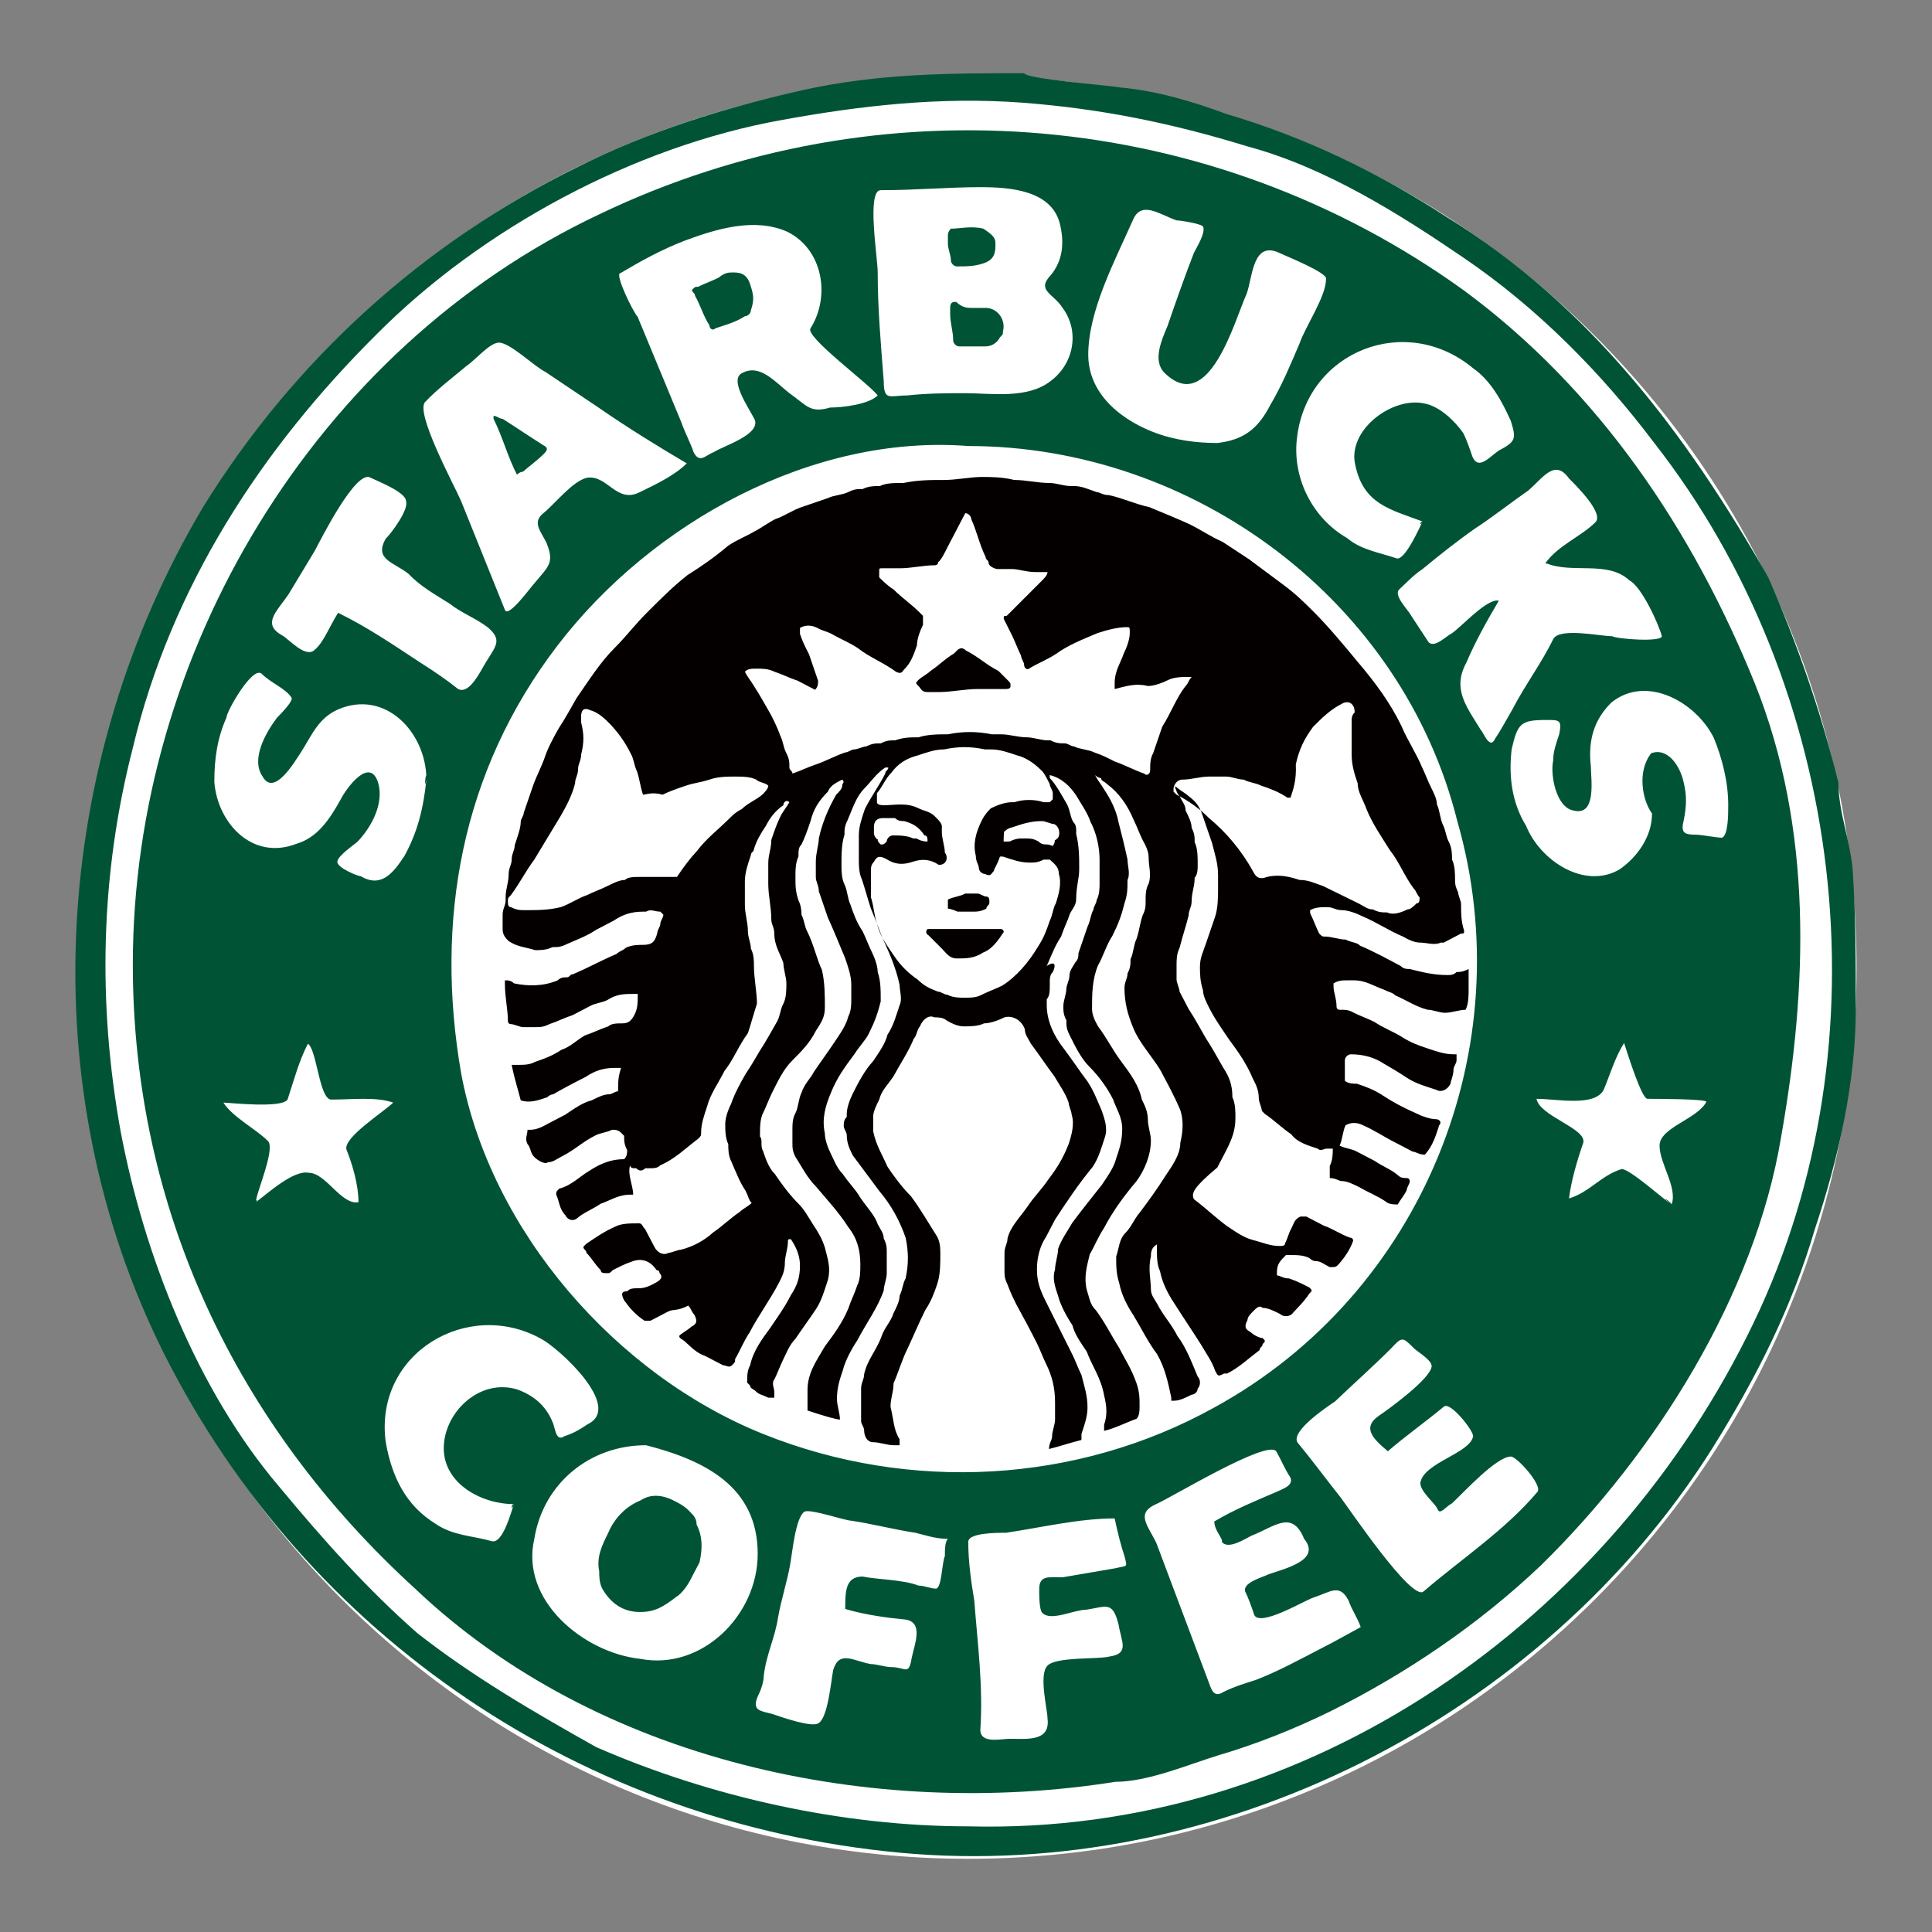 <?xml version="1.0" encoding="utf-8"?>
<!-- Svg Vector Icons : http://www.onlinewebfonts.com/icon -->
<!DOCTYPE svg PUBLIC "-//W3C//DTD SVG 1.1//EN" "http://www.w3.org/Graphics/SVG/1.1/DTD/svg11.dtd">
<svg version="1.1" xmlns="http://www.w3.org/2000/svg" xmlns:xlink="http://www.w3.org/1999/xlink" x="0px" y="0px" viewBox="0 0 256 256" enable-background="new 0 0 256 256" xml:space="preserve">
<rect x="0" y="0" width="256" height="256" fill="#808080" stroke="none"/>
<g> <path fill="#ffffff" d="M10.6,128.2c0,65.2,52.7,118.1,117.7,118.1c65,0,117.7-52.8,117.7-118.1c0,0,0,0,0,0 C246,63,193.3,10.1,128.3,10.1S10.6,63,10.6,128.2z"/> <path fill="#005435" d="M17.6,127.8c0-41.2,24.1-81.6,61.8-99.4c37.3-17.9,81.2-14,114.6,10.1c17.9,13.2,30.3,31.8,38.5,52 c7.8,19.4,7,40.4,3.5,60.2c-3.5,21-16.7,41.9-31.8,56.7c-8.2,7.8-17.9,14.4-28,19.4c-4.7,2.3-9.7,4.3-14.8,5.8 c-3.9,1.2-9.3,3.5-13.6,3.5c-32.2,5.1-68.7-2.7-92.8-25.6C31.2,188.8,17.6,160,17.6,127.8L17.6,127.8z M128.3,59.1 c-20.6-1.6-41.9,10.1-54.4,26.4c-12.8,16.7-16.3,36.5-12.8,56.7c3.9,21,20.6,40,40,47.8c19.4,7.8,41.6,6.6,59.8-3.5 c27.6-15.1,40.8-47.8,32.2-77.7C185.8,79.6,158.2,59.1,128.3,59.1C125.2,58.7,129.5,59.1,128.3,59.1z M127.9,52.1 c3.5,0,8.2,0.8,11.3-1.6c3.1-2.3,3.9-6.6,1.6-9.7c-1.2-1.9-3.5-2.3-1.6-4.3c1.6-1.9,1.9-4.3,1.2-7c-1.2-4.3-6.6-4.7-10.5-4.7 c-4.3,0-8.5,0.4-13.2,0.4c-1.9,0-0.4,8.9-0.4,10.9c0,4.7,0.4,9.3,0.8,14.4c0,2.7,0.8,1.9,3.1,1.9C122.9,52.1,125.6,52.1,127.9,52.1 z M116.3,52.4c-1.2-1.6-9.7-7.8-8.9-8.9c2.7-4.3,1.6-10.5-3.1-12.8c-4.3-1.9-9.3-0.4-13.6,1.2c-3.1,1.2-5.8,2.7-8.5,4.3 c-0.8,0,1.6,5,2.3,5.8l5.8,14c0.4,1.2,1.2,2.7,1.6,3.9c0.8,1.6,1.6,0.4,2.7,0c1.2-0.8,6.2-2.3,5.4-4.3c-0.8-1.6-3.5-5.4-1.6-6.2 c2.3-1.2,4.3,1.2,6.2,2.7c2.3,1.6,2.7,2.7,5.4,1.9C111.6,54,115.1,53.6,116.3,52.4C116.3,52.1,116.3,52.4,116.3,52.4z M91,61.4 c-3.9-2.3-7.8-4.7-11.7-7.4l-7-4.7c-1.6-0.8-4.7-3.9-6.2-3.9c-1.2,0-3.1,2.3-4.3,3.1c-1.9,1.6-3.9,3.1-5.4,4.7 c-1.6,1.2,3.9,11.3,4.7,13.2c1.9,4.7,3.9,9.7,5.8,14.4c0.4,1.2,3.5-3.1,3.9-3.5c1.9-2.3,2.7-2.7,1.6-5.4c-0.8-1.6-1.9-2.7-0.4-3.9 s3.9-4.3,5.8-4.7c2.7-0.4,3.9,3.5,7,1.9C87.1,64.1,89.5,62.9,91,61.4C91,61,91,61.4,91,61.4L91,61.4z M100.4,205.9 c0-8.9-7-12.4-14.8-14.4c-7.4,0-13.6,5-14.8,12.4c-1.9,8.2,6.6,15.1,14,15.9C93,221.4,100.4,214,100.4,205.9z M144.2,47 c0,5.4,4.7,8.9,9.3,10.5c2.3,0.8,5,1.2,7.8,1.2c3.5-0.4,5.4-1.9,7-5c1.6-2.7,2.7-5.4,3.9-8.2c0.8-2.3,3.5-6.2,3.5-8.5 c0.4-0.8-5.4-3.1-6.2-3.5c-3.5-1.6-3.5,3.1-4.3,5.4c-1.6,3.5-5,16.3-10.9,10.5c-1.6-1.6-0.4-4.3,0.4-6.2c1.2-3.5,2.3-6.6,3.5-9.7 c0.4-0.8,1.6-2.7,1.2-3.5c-0.4-0.4-3.1-0.8-3.5-0.8c-2.3-0.8-4.7-2.7-5.8,0C147.7,34.6,144.2,41.2,144.2,47L144.2,47z M204.8,74.6 c1.6-2.3,4.7-3.5,6.6-5.4c1.2-1.2-2.7-5-3.5-5.8c-1.9-2.7-3.5,0-5.4,1.6c-2.3,1.6-4.7,3.5-7,5c-2.3,1.6-4.7,3.5-7,5.4 c-1.2,0.8-1.9,1.6-3.1,2.7c-0.8,0.8,1.2,2.7,1.6,3.5l2.3,3.5c0.8,0.8,2.3-0.8,3.1-1.2c1.2-0.8,4.7-4.7,6.2-4.3 c-1.6,2.7-3.1,5.4-4.3,8.2c-1.9,3.5,0,5.8,1.9,8.9c0.4,0.4,1.2,2.7,1.9,1.2c0.8-1.2,1.6-2.7,2.3-3.9c1.6-3.1,3.9-6.2,5.4-9.3 c0.8-1.6,6.2-0.4,7.8-0.4c0.8,0.4,6.6,0.8,6.6,0c-0.4-1.6-2.7-6.6-4.3-7.4C213,74.2,208.3,76.1,204.8,74.6 C204.8,74.2,205.2,75,204.8,74.6z M56.5,103.3c0-6.2-5.4-12-11.7-9.3c-2.7,1.2-3.5,3.5-5,5.8c-0.8,1.2-3.5,5.8-5,3.1 c-1.6-2.3,0.4-5.8,1.9-7.8c0.4-0.4,2.3-2.3,1.9-2.7c-0.8-1.2-2.7-1.9-3.9-3.1c-1.2-1.2-4.7,5-4.7,5.8c-1.2,2.7-1.6,5.4-1.6,8.5 c0.4,5.4,5,10.5,10.9,8.2c2.7-0.8,4.3-3.1,5.8-5.8c0.8-1.6,3.9-5.8,5-2.3c0.8,2.7-0.8,5.8-2.7,7.8c-0.4,0.4-2.7,1.9-2.7,2.7 s2.7,1.9,3.1,1.9c2.7,1.6,4.3-0.4,5.8-2.7C55.3,110.3,56.1,107.2,56.5,103.3C56.5,101.4,56.1,105.3,56.5,103.3z M160.9,201.6 c2.7-1.6,5.4-2.7,8.2-3.9c0.8-0.4,2.3-0.8,1.9-1.9c-0.8-1.2-1.2-2.3-1.9-3.5c-1.2-1.6-14,6.2-15.9,7c-2.7,1.2-1.2,2.7,0,5.1 l3.5,9.3l3.5,9.3c0.4,1.2,0.8,1.9,1.9,1.2c1.6-0.8,3.1-1.2,4.3-1.6c3.1-1.2,5.8-2.7,8.9-4.3c1.6-0.8,3.5-1.9,5-2.7 c-0.4-1.2-1.2-2.3-1.6-3.5c-1.2-2.3-2.3-1.2-4.7-0.4c-1.2,0.4-7,3.9-7.8,2.3c-0.4-1.2-0.8-2.3-1.2-3.1c-0.4-1.2,2.3-1.9,3.1-2.3 c2.3-0.8,7-1.9,4.7-4.7c-1.6-3.9-3.9-1.6-7-0.4c-0.8,0.4-3.1,1.9-3.9,0.8C162.1,203.9,160.9,202.8,160.9,201.6 C162.5,200.8,160.9,202,160.9,201.6z M183.9,192.3c-1.9-1.6-3.5-3.1-1.2-4.7c1.2-0.8,7-5,7-6.6c0-0.8-1.9-1.9-2.3-2.3 c-1.6-1.6-1.6-1.6-3.1,0c-2.3,2.3-5,4.7-7.4,7c-1.2,0.8-5.8,3.9-5,5.4c1.9,2.3,3.9,5,5.8,7.4c1.2,1.6,9.3,13.6,10.9,12.4 c5-4.3,10.9-8.2,15.1-13.2c0.8-0.8-2.7-4.7-3.5-4.7c-1.9,0-6.2,4.7-7.8,6.2c-0.8,0.4-1.6,1.6-1.9,0.8s-2.3-2.3-2.3-3.5 c0.4-2.7,6.6-3.9,7-6.2c0-0.8-3.1-4.7-3.9-3.9C188.9,188.4,186.2,190.3,183.9,192.3C183.1,191.5,184.6,191.5,183.9,192.3z  M218.8,99.8c2.3-0.8,3.9,1.9,4.3,3.9c0.4,1.6,0.4,3.1,0,5c-0.4,1.6,0,1.9,1.6,1.9c0.8,0,2.7,0.4,3.5,0.4c0.8-0.4,0.8-3.1,0.8-4.3 c0-3.1-0.8-6.2-1.9-8.9c-2.3-4.7-8.9-8.5-13.6-4.7c-2.3,2.3-3.1,5-2.7,8.5c0,1.6,0.8,6.6-2.3,5.8c-2.3-0.4-3.1-4.7-2.7-6.6 c0-1.2,0.4-2.3,0.8-3.5c0.4-1.9,0-1.9-1.6-1.9c-3.5,0-3.9,0.4-4.7,3.9c-0.4,3.5,0,7,1.9,10.1c1.9,4.7,7.8,8.5,12.4,5.8 c2.3-1.6,4.3-4.3,4.3-7.4C217.6,106,216.9,102.2,218.8,99.8C220.4,99.4,217.6,101.4,218.8,99.8z M112,213.2c0-2.3,0-4.3,2.3-4.3 c1.9,0.4,5.4,0.4,7.4,1.2c0.8,0,1.6,0.4,2.3,0.4c0.8,0,0.8-3.5,1.2-4.3c0-0.8,0-1.9,0.4-2.3c-1.6,0-2.7-0.4-4.3-0.8 c-2.7-0.4-5.8-1.2-8.5-1.6c-0.8,0-5.4-1.6-6.2-1.2c-1.2,0.8-1.6,5.4-1.9,7c-0.4,2.3-1.2,4.7-1.6,7c-0.4,2.7-1.6,5-1.9,7.8 c0,0.8-0.4,1.9-0.8,2.7c-0.8,1.9,0.4,1.9,1.9,2.3c1.2,0.4,5.4,1.9,6.2,1.2c1.2-0.8,1.6-5.4,1.9-7c0.8-2.7,2.7-1.2,5-0.8 c0.8,0,1.9,0.4,2.7,0.4c1.9,0,2.3,1.2,2.7-1.2c0.4-1.9,1.6-4.7-0.8-5.1C117.8,214.4,114.7,214,112,213.2 C112,212.9,113.6,213.6,112,213.2L112,213.2z M147.7,201.2c-4.7,0-9.7,1.2-14.4,1.9c-1.2,0-5,0-5,1.2c0,2.7,0.4,5.4,0.8,7.8 c0.4,5.4,1.2,11.3,0.8,17.1c0,1.9,2.7,1.2,3.9,1.2c2.3,0,5.4,0.4,5-2.7c0-1.2-1.2-5.8,0-7c1.2-1.2,6.6-0.8,8.2-1.2 c2.7-0.4,1.6-1.9,1.2-4.3c-0.8-3.1-1.6-2.3-4.3-1.9c-1.6,0-4.7,1.6-5.8,0.4c-0.4-0.4-0.4-2.3-0.4-3.1c0-1.9,1.2-1.6,3.1-1.6l7-1.2 c1.6-0.4,1.6,0,1.2-1.6C148.5,204.7,148.1,203.1,147.7,201.2C147.7,201.2,148.1,203.5,147.7,201.2z M188.5,69.1 c-4.3-1.6-7.8-2.3-8.9-7.4c-1.2-4.7,5-9.3,9.3-8.2c1.9,0.4,3.9,2.3,5,3.9c0.4,0.8,0.8,1.9,1.2,3.1c0.8,1.9,2.3,0,3.5-0.8 c2.3-1.2,2.3-1.6,1.6-3.9c-1.2-2.7-2.7-5.4-5-7c-8.9-7.4-21.8-2.3-23.3,8.9c-0.8,5.4,1.9,10.9,6.6,13.6c1.9,1.6,4.3,1.9,6.6,2.7 C186.2,74.2,188.1,69.9,188.5,69.1C188.1,69.1,188.1,69.9,188.5,69.1L188.5,69.1z M68.1,199.3c-4.3,0-9.3-2.7-9.3-7.4 s4.7-9.3,9.7-7.8c2.3,0.8,3.9,2.3,4.7,4.3c0.4,0.8,0.4,2.7,1.6,1.9c1.2-0.4,1.9-0.8,3.1-1.6c4.7-2.3-3.9-10.1-6.2-11.3 c-9.7-5.4-22.1,1.9-20.6,13.6c0.8,4.7,2.7,8.5,6.6,10.9c2.3,1.6,5,1.6,7.4,2.3C66.6,204.7,67.7,200.4,68.1,199.3 C67.7,199.3,67.7,200.4,68.1,199.3z M44.8,81.2c3.9,1.9,7.4,4.3,10.9,6.6c1.9,1.2,3.5,2.3,5,3.5c1.6,0.8,3.1-2.7,3.9-3.9 c1.2-1.9,1.9-2.7,0-4.3c-1.6-1.2-3.5-1.9-5-3.1c-1.9-1.2-3.9-2.3-5.4-3.9c-1.9-1.6-4.7-1.9-3.1-4.7c0.8-0.8,3.1-3.9,2.7-5 c0-1.2-3.9-2.7-4.7-3.1c-1.9-1.2-6.6,8.2-7.4,9.7l-3.5,5.8c-1.6,2.3-3.5,3.9-0.8,5.4c0.8,0.4,3.1,3.1,4.3,1.9 C42.9,85.1,43.6,83.1,44.8,81.2C45.2,81.2,44.4,82,44.8,81.2z M221.5,159.6c0.8-2.3-1.6-5.4-1.6-7.8s5-3.5,6.2-5.8 c0-0.4-7-0.4-7.8-0.4c-0.8,0-2.7-6.2-3.1-7.4c-1.2,1.9-1.9,4.3-2.7,6.2c-1.2,2.3-6.2,1.2-8.9,1.2c0.4,2.3,6.6,3.9,6.2,5.8 c-0.8,2.3-1.6,5-1.9,7.4c2.7-0.8,4.3-3.1,7-3.9C216.1,155,220.4,158.9,221.5,159.6C221.5,159.3,219.6,158.1,221.5,159.6 L221.5,159.6z M33.9,159.3c1.6-1.2,5-4.3,7-3.9c2.3,0,4.3,4.3,6.6,3.9c0-2.3-0.8-5-1.6-7c-0.4-1.6,5-5,6.2-6.2 c-2.3-0.8-5.4-0.4-8.2-0.4c-1.6,0-1.9-6.6-3.1-7.4c-1.2,2.3-1.9,5-2.7,7.4c-0.8,1.2-7.8,0.4-8.5,0.4c1.2,1.9,4.3,3.5,5.8,5 C36.7,151.9,33.9,158.1,33.9,159.3C34.3,158.9,33.9,158.9,33.9,159.3z"/> <path fill="#040000" d="M158.2,158.9c1.6,1.2,2.7,2.3,4.3,3.5c1.2,0.8,2.3,1.6,3.5,1.9s2.3,0.8,3.5,0.8c0.4,0,0.8,0,0.8-0.4 c0.4-0.8,0.4-1.2,0.8-1.9c0.4-0.8,0.4-1.2,1.2-1.6h0.8l2.3,1.2c1.2,0.4,2.3,1.2,3.5,1.6c0.4,0,0.4,0.4,0.4,0.4 c-0.4,1.2-1.2,2.3-1.9,3.1c-0.4,0.4-0.4,0.4-1.2,0.4c-0.8-0.4-1.2-0.8-1.9-0.8c-0.4,0-0.8-0.4-0.8-0.4c-0.8-0.4-1.6-0.4-2.7-0.4 h-0.4c-0.8,0.8-1.2,1.2-1.2,2.3v0.4c0.4,0,0.8,0.4,1.6,0.4c1.2,0.4,1.9,0.8,2.7,1.2c0.4,0.4,0.4,0.4,0,0.8 c-0.8,1.2-1.6,1.9-2.3,2.7c-0.4,0.4-1.2,0.4-1.6,0c-0.8-0.4-1.6-0.8-2.3-0.8c-0.4-0.4-0.8,0-1.2,0.4c-0.4,0.4-0.8,0.8-0.8,1.2 c-0.4,0.8-0.4,1.2,0.4,1.6c0.4,0.4,1.2,0.8,1.6,0.8c0.4,0.4,0.4,0.4,0,0.8c0,0.4-0.4,0.4-0.4,0.8c-1.6,1.2-2.7,2.3-4.3,3.1h-0.4 c-0.8,0.4-0.8,0.4-1.2-0.4c-0.4-1.2-1.2-2.3-1.9-3.5c-1.2-1.9-2.3-3.5-3.5-5.4c-0.8-1.2-1.6-2.7-1.9-4.3c-0.4-0.8-0.4-1.9-0.4-2.7 v-0.8c-0.8,0.4-0.8,1.2-0.8,1.6c-0.4,1.6,0,3.1,0,4.3c0,0.8,0.4,1.2,0.8,1.9c0.8,1.6,1.9,2.7,2.7,4.3c1.2,1.6,1.9,3.5,2.7,5.4 c0.4,0.4,0.4,1.2,0,1.6c0,0.4-0.4,0.8-0.8,0.8c-0.8,0.4-1.6,0.8-2.3,0.8h-0.4v-0.4c-0.4-1.9-0.8-3.9-1.9-5.8 c-1.2-1.6-1.9-3.1-3.1-5.1c-0.8-1.2-1.6-2.7-1.9-4.3c-0.4-1.2-0.4-2.3-0.4-3.5c0.4-1.2,0.4-2.3,1.2-3.1c0.8-0.8,1.2-1.9,1.9-2.7 c1.2-1.6,2.3-3.1,3.5-5c0.8-1.2,1.9-2.7,1.9-4.3c0.4-1.6,0.4-3.1,0-4.3c-0.8-1.9-1.9-3.9-2.7-5.4c-1.2-1.9-2.7-3.5-3.5-5.4 c-0.8-1.9-1.2-3.5-1.2-5.4c0-0.8,0.4-1.2,0.4-1.9c0.4-0.8,0.4-1.2,0.4-1.9c0.4-0.8,0.4-1.9,0.8-2.7c0.4-1.2,0.4-1.9,0.8-3.1 c0.4-0.8,0.4-1.2,0.4-1.9c0-0.8,0-1.6,0.4-2.3c0.4-1.2,0-2.3,0-3.5c0-0.8-0.4-1.6-0.8-2.3c-0.4-0.8-0.8-1.9-1.2-2.7 c-0.8-1.9-1.9-3.5-3.5-4.7c-0.4-0.4-0.8-0.4-0.8-0.8c0,0-0.4,0-0.8-0.4c0.4,0.8,0.8,1.2,1.2,1.9c0.8,1.2,1.6,2.7,1.9,4.3 c0.4,1.6,0.8,3.1,1.2,5c0,0.8,0.4,1.9,0,2.7c0,1.2,0,1.9-0.4,3.1c-0.4,1.6-0.8,2.7-1.6,4.3c-0.8,1.2-1.2,2.7-1.9,3.9 c-0.8,1.9-0.8,3.9-0.8,5.8c0,0.8,0.4,1.6,0.8,2.3c1.2,1.6,1.9,3.1,3.1,4.7c1.2,1.6,2.3,3.1,2.7,5c0.4,0.8,0.8,1.6,0.8,2.7 c0,0.8,0.4,1.9,0.4,2.7c0,1.9-0.8,3.9-1.9,5.4c-1.6,1.9-3.1,3.9-4.3,6.2c-0.8,1.2-1.2,2.3-1.9,3.5c-0.4,1.6-0.8,3.1-0.4,4.7 c0.4,1.2,0.4,1.9,1.2,2.7c1.2,1.6,1.9,3.1,3.1,5c0.8,1.6,1.6,2.7,2.3,4.7c0.4,1.2,0.4,1.9,0.4,3.1c0,0.4,0,1.2-0.4,1.6 c-1.2,0.4-2.7,1.2-4.3,1.6v-0.8c0.4-1.2,0.4-2.3,0-3.9c-0.4-2.3-1.6-3.9-2.3-5.8c-0.8-1.2-1.6-2.3-1.9-3.5 c-0.8-1.2-1.6-2.7-1.9-3.9c-0.4-1.2-0.8-2.3-0.4-3.5c0-0.8,0.4-1.9,0.4-2.7c0.4-1.2,1.2-2.3,1.9-3.5c1.2-1.6,2.7-3.5,3.9-5 c0.8-1.2,1.6-2.3,1.9-3.5c0.4-1.2,0.8-2.3,0.8-3.9c0-1.6-0.8-2.7-1.2-3.9c-0.8-1.6-1.9-3.1-3.1-4.3c-1.2-1.2-1.9-2.7-2.7-4.3 c-0.4-0.8-0.4-1.2-0.4-1.9c-0.4-0.8-0.4-1.2-0.4-1.9s0.4-1.6,0.4-2.3c0-0.4,0.4-1.2,0.4-1.6c0-0.8,0.4-1.2,0.8-1.9 c0.4-0.4,0.4-0.8,0.4-1.2l1.2-3.5c0.4-0.8,0.4-1.6,0.8-2.3c0-0.4,0.4-0.8,0.4-1.2c0.4-0.8,0.4-1.6,0.4-2.3v-0.8v-2.3 c0-1.6-0.4-3.5-1.2-5c-0.4-1.2-1.2-2.3-1.9-3.5c-0.8-1.2-1.9-2.3-3.5-2.7v0.4c0.8,0.8,1.6,2.3,2.3,3.5c0.4,0.8,0.4,1.6,0.8,2.3 c0.4,0.4,0.4,0.8,0.4,1.2v0.4c0.4,1.6,0.4,3.1,0.4,4.7c0,1.2-0.4,2.3-0.4,3.9c0,0.8-0.4,1.2-0.8,1.9c-0.4,1.2-0.8,1.9-1.2,3.1 c-0.8,1.2-1.2,2.3-1.9,3.9c1.2-0.8,1.2,0,0.8,0.8c-0.4,0.4-0.4,0.8-0.4,1.6v0.4c0,0.4,0,1.2-0.4,1.6v0.8c0,1.9,0.8,3.9,2.3,5.8 c1.2,1.6,1.9,2.7,3.1,4.3c0.8,1.2,1.2,2.3,1.9,3.9c0.4,1.2,0.8,2.3,0.4,3.5c-0.4,1.2-0.8,2.7-1.6,3.9c-1.9,2.3-3.5,4.7-5,7 l-1.2,2.3c-0.8,1.2-1.2,2.7-1.2,4.3c0,1.6,0.4,2.7,1.2,4.3l3.5,7c0.4,0.8,0.8,1.9,1.2,2.7c0.4,1.6,0.8,2.7,0.8,4.3 c0,1.2-0.4,2.3-0.8,3.5v0.8c-1.6,0.4-2.7,0.8-4.3,1.2c0-0.8,0.4-1.2,0.4-1.6c0-0.8,0.4-1.6,0.4-2.3v-2.3c0-1.9-0.4-3.5-1.2-5.1 c-0.4-0.8-0.8-1.9-1.2-2.7c-0.8-1.6-1.6-3.1-2.7-5.1c-0.4-0.8-0.8-1.6-1.2-2.7c-0.4-0.8-0.4-1.2-0.4-1.9v-2.3 c0-0.8,0.4-1.2,0.4-1.9c0.4-1.6,1.6-2.7,2.7-4.3c0.8-1.2,1.9-2.3,2.7-3.5c1.2-1.6,1.9-2.7,2.7-4.7c0.4-1.2,0.8-2.7,0.4-3.9 c0-0.4-0.4-1.2-0.4-1.6c-0.4-1.2-1.2-2.3-1.9-3.5c-1.2-1.6-1.9-2.7-3.1-4.3c-0.4-0.8-0.8-1.2-0.8-1.9c-0.4-1.2-1.6-1.9-2.7-1.6 c-0.8,0.4-1.9,0.8-2.7,0.8c-0.8,0.4-1.9,0.4-2.7,0.4s-1.6-0.4-2.3-0.8c-0.4-0.4-1.2-0.4-1.6-0.4c-0.8-0.4-1.6,0.4-1.9,1.2 c-0.4,0.4-0.4,1.2-0.8,1.6c-0.8,1.9-1.9,3.5-2.7,5c-0.8,1.2-1.6,1.9-1.9,3.1c-0.4,0.8-0.8,1.6-0.8,2.3v1.9c0.4,1.9,1.2,3.1,1.9,4.7 c0.8,1.2,1.9,2.7,3.1,3.9c1.2,1.6,2.3,3.5,3.5,5.4c0.4,0.8,0.4,1.6,0.4,2.3c0,1.2,0,2.7-0.4,3.9s-0.8,2.3-1.6,3.5 c-0.8,1.6-1.6,3.5-2.3,5c-0.8,1.6-1.2,3.1-1.9,4.7c0,1.2-0.4,1.9-0.4,3.1c0.4,1.6,0.4,3.1,1.2,4.3v0.8h-0.8c-0.8,0-1.9-0.4-2.7-0.4 c-0.8,0-1.2-0.8-1.2-1.6c0-0.4-0.4-0.8-0.4-1.2v-0.8v-3.5c0-0.8,0.4-1.2,0.4-1.9c0.4-1.9,1.6-3.1,2.3-5c0.4-1.2,1.2-1.9,1.6-3.1 c0.4-0.8,0.8-1.6,0.8-2.3c0.4-0.8,0.4-1.6,0.8-2.3c0.4-1.9,0.4-3.5,0-5.4c-0.8-2.3-1.9-4.3-3.5-6.2l-3.5-4.7 c-0.4-0.8-0.8-1.6-0.8-2.7c0-0.4-0.4-0.8-0.4-1.2c0-0.4,0-0.8,0.4-1.2v-0.4c0-0.8,0.4-1.9,0.8-2.7c0.8-1.6,1.6-3.1,2.7-4.3 c0.8-1.2,1.6-2.3,1.9-3.5c0.8-1.2,1.2-2.7,1.6-3.9c0.4-0.8,0-1.9,0-2.7c-0.4-1.9-1.2-3.9-1.9-5.4s-1.2-3.1-1.9-4.7 c-0.4-1.2-0.8-2.7-1.2-3.9c-0.4-0.8-0.4-1.9-0.4-2.7v-2.3v-0.8c0-1.2,0.4-2.3,0.8-3.5c0.8-1.6,1.9-3.1,2.7-4.7 c0-0.4,0.4-0.4,0.4-0.8h-0.4c-1.2,0.8-1.9,1.9-2.7,2.7c-1.2,1.2-1.6,2.7-2.3,4.3c-0.4,0.8-0.4,1.2-0.4,1.9 c-0.4,1.2-0.4,2.7-0.4,3.9c0,0.8,0,1.9,0.4,2.7c0.4,0.8,0.4,1.9,0.8,2.7c0.4,1.2,0.8,2.3,1.6,3.5c0.4,0.8,0.8,1.9,1.2,2.7 c0.4,0.8,0.8,1.9,0.8,2.7c0.4,1.2,0.4,2.3,0.4,3.9c-0.4,1.6-0.8,2.7-1.6,4.3c-0.4,0.8-1.2,1.6-1.9,2.7c-1.2,1.6-2.3,3.1-3.1,5.1 c-0.8,1.9-1.2,3.5-0.8,5.4c0,0.8,0.4,1.9,0.8,2.7c0.4,0.8,0.8,1.9,1.6,2.7c0.8,1.2,1.6,1.9,2.3,3.1c0.8,1.2,1.9,2.3,2.3,3.5 c0.4,0.8,0.8,1.2,0.8,1.9c0.4,0.8,0.4,1.2,0.4,1.9v2.7c0,0.8-0.4,1.6-0.4,2.3c-0.8,2.3-2.3,4.3-3.5,6.6c-0.8,1.2-1.6,2.7-1.9,3.9 c-0.4,1.2-0.8,2.3-0.8,3.9c0,0.8,0.4,1.9,0.4,2.7c-0.4,0-1.9-0.4-4.3-1.2v-2.7c0-2.3,1.2-3.9,2.3-5.8c1.2-1.6,2.3-3.1,3.1-5 c0.4-1.2,0.8-1.9,1.2-3.1c0.4-0.8,0.4-1.9,0.4-2.7c0-1.9-0.4-3.5-1.6-5c-1.2-1.9-2.7-3.5-4.3-5.4c-1.2-1.2-1.9-2.7-2.7-3.9 c-0.4-0.8-0.4-1.2-0.4-1.9v-1.2v-0.4c0-0.8,0-1.6,0.4-2.3c0.4-0.8,0.4-1.9,0.8-2.7c0.4-1.2,1.2-1.9,1.6-2.7 c0.8-1.2,1.9-2.7,2.7-3.9c0.8-1.2,1.6-2.3,1.9-3.5c0.4-0.8,0.4-1.6,0.4-2.3v-1.9c0-1.2-0.4-2.3-0.8-3.5c-0.8-1.9-1.6-3.9-2.3-5.4 l-1.2-3.5c0-0.8-0.4-1.2-0.4-1.9v-1.2v-0.8c0-1.2,0.4-2.3,0.4-3.1c0.4-1.9,1.2-3.9,2.3-5.8c0.4-0.4,0.8-0.8,0.8-1.2s0.4-0.4,0-0.8 c-0.8,0.4-1.6,0.8-1.9,1.6c-1.2,1.2-1.9,2.3-2.3,3.9c-0.4,1.2-0.8,2.3-1.2,3.1c-0.4,0.4-0.4,0.8-0.4,1.6c-0.4,0.8-0.4,1.9-0.4,2.7 c0,1.2,0,1.9,0.4,3.1c0.4,0.8,0.4,1.6,0.4,1.9c0.4,0.8,0.4,1.6,0.8,2.3c0.8,1.6,1.2,3.5,1.9,5c0.4,1.6,0.4,3.5,0.4,5 c0,1.2-0.4,1.9-1.2,3.1c-0.8,1.6-1.9,2.7-3.1,3.9c-1.2,1.2-1.9,2.7-2.7,4.3c-0.4,0.8-0.8,1.9-1.2,2.7c-0.4,0.8-0.4,1.9-0.4,3.1 c0.4,0.4,0,1.2,0.4,1.9c0.4,1.2,0.8,2.3,1.6,3.1c0.8,1.2,1.9,2.7,3.1,3.9c0.8,0.8,1.2,1.6,1.9,2.7c0.8,1.2,1.2,1.9,1.6,3.1 c0.4,1.6,0.8,2.7,0.4,4.3c-0.4,1.2-0.8,2.7-1.6,3.9c-0.8,1.2-1.9,2.7-2.7,3.9c-0.8,0.8-1.2,1.9-1.6,2.7c-0.4,0.8-0.8,1.9-1.2,2.7 c-0.4,0.4,0,1.2,0,1.6v0.8h-0.8c-0.8-0.4-1.2-0.4-1.6-0.8c-0.4-0.4-0.8-0.4-0.8-0.8l-0.4-0.4c0-0.8,0-1.6,0.4-2.3 c0.4-1.9,1.6-3.5,2.7-5c0.8-1.2,1.9-2.7,2.7-4.3c0.8-1.2,1.2-2.3,1.2-3.9c0-1.2-0.4-2.3-1.2-3.5c-0.4,0-0.4,0-0.4,0.4 c0,0.8-0.4,1.9-0.4,2.7c0,1.2-0.4,1.9-0.8,2.7c-1.2,2.3-2.7,4.3-3.9,6.6c-0.8,1.2-1.2,2.3-1.9,3.5c0,0.4,0,0.4-0.4,0.8 s-0.8,0-1.2,0l-2.3-1.2c-1.2-0.4-1.9-1.2-2.7-1.9c-0.4-0.4-0.8-0.4-0.8-0.8c0.4-0.4,1.2-0.8,1.6-1.2c0.8-0.4,0.8-0.8,0.4-1.6 c-0.4-0.4-0.4-0.8-0.8-1.2c-1.6,0.8-1.9,0.4-2.7,0.8l-2.3,1.2h-0.8c-1.2-0.8-1.9-1.6-2.7-2.7c-0.4-0.8-0.4-1.2,0.4-1.2 c0.4-0.4,0.8-0.4,1.6-0.4c0.8,0,1.6-0.4,2.3-0.8s0.8-0.8,0.4-1.2c0,0,0-0.4-0.4-0.4c-0.8-1.2-1.9-1.6-3.1-1.2 c-1.2,0.4-1.9,0.8-2.7,1.2c-0.4,0.4-0.4,0.4-0.8,0.4c-0.4,0-0.8,0-0.8-0.4c-0.8-0.8-1.2-1.6-1.9-2.3c0-0.4-0.4-0.4-0.4-0.8l0.4-0.4 c1.2-0.8,2.3-1.6,3.9-2.3c0.8-0.4,1.9-0.4,3.1-0.4c0.4,0,0.4,0.4,0.8,0.8l1.2,2.3c0.4,0.8,1.2,1.2,1.9,0.8c0.4,0,1.2-0.4,1.6-0.4 c1.6-0.4,3.1-1.2,4.3-2.3c1.2-0.8,2.3-1.9,3.5-2.7c0.4-0.4,1.2-0.8,1.6-1.2c-0.4-0.4-0.4-0.8-0.8-1.6c-0.8-1.2-1.2-2.3-1.9-3.9 c-0.4-0.8-0.4-1.6-0.4-2.3c-0.4-0.8-0.4-1.9-0.4-2.7s0.4-1.9,0.8-2.7c0.4-1.2,1.2-2.7,1.9-3.9c0.8-1.2,1.2-1.9,1.9-3.1 c0.8-1.2,1.6-2.7,2.3-3.9c0.4-0.8,0.4-1.6,0.8-2.3c0.4-0.8,0.4-1.9,0.4-2.7s-0.4-1.9-0.4-2.7c-0.4-1.2-1.2-2.3-1.2-3.9 c0-0.8-0.4-1.2-0.4-1.9c0-1.6-0.4-3.1-0.4-4.7v-2.7c0-1.2,0.4-1.9,0.4-3.1c0.4-1.2,0.8-2.3,1.2-3.1c0.4-0.8,0.8-1.2,1.2-1.9 c-0.4-0.4-0.8,0-0.8,0.4c-1.2,0.8-1.9,1.9-2.3,2.7c-0.8,1.2-1.2,1.9-1.6,3.1c0,0.4-0.4,0.4-0.4,0.8c-0.4,1.2-0.8,2.3-0.8,3.5v3.1 c0,1.2,0.4,2.3,0.4,3.5c0,0.8,0.4,1.6,0.4,2.3c0.4,0.8,0.4,1.6,0.4,2.3c0,1.6,0.4,3.5,0.4,5c-0.4,1.2-0.8,2.7-1.2,3.9 c-1.2,1.6-1.9,3.5-3.1,5c-0.8,1.6-1.9,3.1-2.3,4.7c-0.4,1.2-0.8,2.3-0.8,3.5c0,0.4,0,0.4-0.4,0.8c-1.6,1.2-3.1,2.7-5,3.5 c-0.4,0.4-0.8,0.4-1.6,0.4h-0.4c-0.4,0.4-0.8,0.4-1.2,0c-0.4,0-0.8,0-0.8-0.4c-0.4,1.2,0.4,2.7,0.4,3.9h-0.4 c-1.6,0-2.7,0.8-3.9,1.2c-1.2,0.8-2.3,1.2-3.1,1.9c-0.4,0.4-1.2,0.4-1.6-0.4c-0.8-0.8-0.8-1.9-1.2-2.7c0-0.4,0-0.4,0.4-0.8 c1.6-0.4,2.7-1.6,3.9-2.3c1.2-0.8,2.7-1.6,4.7-1.6c0.4-0.4,0.4-0.8,0.4-1.2c-0.4-0.8-0.4-1.2-0.4-1.9l-0.4-0.4 c-0.4-0.4-0.8-0.4-1.2-0.4c-0.8,0.4-1.6,0.4-2.3,0.8c-1.6,0.8-2.7,1.9-4.3,2.7c-0.8,0.4-1.2,0.8-1.9,0.8c-0.4,0.4-1.6-0.4-1.9-0.8 c-0.4-0.4-0.4-1.2-0.8-1.6c-0.4-0.8,0-1.2,0-1.9h0.4c0.8,0,1.6-0.4,2.3-0.8l2.3-1.2c1.2-0.8,2.3-1.6,3.5-1.9 c0.8-0.4,1.6-0.8,2.3-0.8c0.4,0,0.8-0.4,1.2-0.4c0-1.2,0-1.9,0.4-3.1h-0.8c-1.6,0-2.7,0.4-3.9,1.2c-1.6,0.8-3.1,1.6-4.3,2.3 c-0.4,0-0.8,0.4-0.8,0.4c-1.2,0.4-2.3,0.8-3.5,0.4c-0.4-1.6-0.8-2.7-1.2-4.7h0.8c0.8,0,1.6,0,2.3-0.4c1.2-0.4,2.3-0.8,3.5-1.6 c1.2-0.4,1.9-1.2,3.1-1.9c1.2-0.4,1.9-0.8,3.1-1.2c0.4-0.4,1.2-0.4,1.9-0.4c0.8,0,1.2-0.4,1.6-1.2c0.4-0.8,0.4-1.6,0.4-2.3v-0.4H84 c-1.2,0-2.3,0-3.5,0.8c-0.8,0.4-1.6,0.4-2.3,0.8l-2.3,1.2c-1.2,0.4-1.9,0.8-3.1,1.2c-0.8,0.4-1.2,0.4-1.9,0.4h-1.6 c-0.4,0-1.2-0.4-1.6-0.4s-0.4-0.4-0.4-0.4c0-1.6-0.4-3.1-0.4-5v-0.4c0.4,0,0.8,0,1.2,0.4c1.9,0.4,3.9,0.4,5.8-0.4 c0.4-0.4,0.8-0.4,1.2-0.4s0.4-0.4,0.8-0.4c1.9-0.8,3.9-1.9,5.8-2.7c0.4-0.4,0.8-0.4,1.2-0.8c0.8-0.4,1.6-0.4,2.3-0.4 c1.2,0,1.6-0.4,1.9-1.6c0-0.4,0.4-0.8,0.4-1.2s0.4-0.8,0.4-1.2l-0.4-0.4c-0.8,0-1.2-0.4-1.9,0h-0.4c-1.6,0-2.7,0.4-3.9,1.2 l-2.3,1.2c-1.2,0.8-2.3,1.2-3.9,1.9c-0.8,0.4-1.2,0.4-1.9,0.4c-0.8,0.4-1.6,0.4-2.3,0.4c-1.2-0.4-2.3-0.4-3.5-1.2 c-0.4-0.4-0.8-0.8-0.8-1.6v-1.9c0-0.8,0.4-1.2,0.4-1.9v-0.4c0-1.2,0.4-1.9,0.4-3.1c0-0.8,0.4-1.2,0.4-1.9c0-0.8,0.4-1.2,0.4-1.9 c0.4-1.2,0.8-2.3,0.8-3.1c0-0.4,0.4-0.8,0.4-1.2l1.2-3.5c0.4-1.2,1.2-2.7,1.6-3.9c0.4-1.2,1.2-2.7,1.9-3.9c0.8-1.2,1.6-2.7,2.3-3.9 c1.6-2.3,3.1-4.7,5-6.6c1.6-1.6,2.7-3.1,4.3-4.7c1.9-1.9,3.5-3.5,5.4-5c1.9-1.2,3.5-2.3,5.4-3.9c1.2-0.8,2.3-1.2,3.5-1.9 c0.8-0.4,1.9-1.2,2.7-1.6c1.2-0.4,2.3-1.2,3.5-1.6l3.5-1.2c0.8-0.4,1.9-0.4,2.7-0.8c0.8-0.4,1.2-0.4,1.9-0.4 c0.8-0.4,1.6-0.4,2.3-0.4c0.8-0.4,1.9-0.4,2.7-0.4h0.4c1.9-0.4,3.5-0.4,5.4-0.4c1.6,0,3.5-0.4,5-0.4c1.2,0,2.7,0,4.3,0.4 c1.6,0,3.1,0.4,4.7,0.4c0.8,0,1.9,0.4,2.7,0.4h0.4c1.2,0,1.9,0.4,3.1,0.8c0.4,0,0.8,0.4,1.6,0.4c1.9,0.4,3.5,1.2,5.4,1.6 c1.9,0.8,3.9,1.6,5.4,2.3c1.6,0.8,2.7,1.6,4.3,2.3l3.5,2.3l4.7,3.5c1.6,1.2,2.7,2.3,3.9,3.5c1.9,1.9,3.9,4.3,5.8,6.6 c2.3,2.7,4.3,5.4,5.8,8.5c0.8,1.9,1.9,3.5,2.7,5.4c0.4,0.8,0.8,1.9,1.2,2.7c0.4,0.8,0.8,1.6,0.8,2.3c0.4,0.8,0.4,1.9,0.8,2.7 c0.4,0.8,0.4,1.6,0.8,2.3c0.4,0.8,0.4,1.6,0.4,2.3c0.4,0.8,0.4,1.9,0.4,2.7c0,0.4,0,0.8,0.4,1.6c0,0.4,0.4,1.2,0.4,1.6 c0,1.2,0,2.3,0.4,3.5c0,0.4,0,0.4-0.4,0.4l-2.3,1.2h-0.4c-0.8,0.4-1.9,0-2.7,0s-1.6-0.4-2.3-0.8c-1.9-0.8-3.5-1.9-5.4-2.7 c-0.8-0.4-1.9-0.8-2.7-0.8c-0.8,0-1.2-0.4-1.9-0.4c-0.8,0-1.6,0-2.3,0.4v0.4c0.4,0.8,0.8,1.9,1.2,2.7c0.4,0.4,0.4,0.4,0.8,0.4 c0.8,0,1.9,0.4,2.7,0.4c0.8,0.4,1.6,0.4,1.9,0.8c1.9,0.8,3.9,1.9,5.4,2.7c0.4,0.4,0.8,0.4,1.2,0.4c1.6,0.4,3.1,0.8,5,0.8 c0.4,0,0.8,0,1.2-0.4c0.4,0,0.8,0,1.6-0.4v2.7c0,0.8,0,1.9-0.4,2.7c-0.8,0-1.9,0.4-2.7,0.4c-0.8,0-1.6-0.4-2.3-0.4 c-1.6-0.4-2.7-1.2-4.3-1.9c-0.4-0.4-0.8-0.4-1.6-0.8c-1.2-0.4-2.3-1.2-3.9-1.2h-0.8c-0.8,0-1.2,0-1.9,0.4v0.4 c0,0.8,0.4,1.6,0.4,2.7c0,0.4,0.4,0.4,0.4,0.4c0.8,0,1.2,0,1.9,0.4c0.8,0.4,1.9,0.8,2.7,1.2c1.2,0.8,2.3,1.2,3.5,1.9 c1.2,0.8,2.3,1.2,3.5,1.6s2.3,0.8,3.5,0.8h0.4v0.8c0,0.4-0.4,0.8-0.4,1.2c0,0.8-0.4,1.6-0.4,1.9c-0.4,0.8-1.2,1.2-1.9,0.8 c-1.2-0.4-2.7-0.8-3.9-1.6c-1.2-0.8-1.9-1.2-3.1-1.9c-1.2-0.8-2.7-1.2-4.3-1.2c-0.4,0-0.8,0.4-0.8,0.8v2.7c0.4,0.4,1.2,0.4,1.6,0.4 c1.2,0.4,2.3,0.8,3.5,1.6c1.2,0.8,2.7,1.6,4.3,2.3c0.8,0.4,1.9,0.8,2.7,0.8c0.4,0,0.8,0.4,0.4,0.8c-0.4,1.2-0.8,2.7-1.9,3.9 c-0.8,0-1.2-0.4-1.6-0.4l-2.3-1.2c-1.6-0.8-2.7-1.6-4.3-2.3c-0.8-0.4-1.6-0.4-2.3,0c-0.4,0.8-0.4,1.9-0.8,2.7 c0.8,0.4,1.6,0.4,2.3,0.8l2.3,1.2c1.2,0.8,2.3,1.2,3.1,1.9c0.4,0.4,0.8,0.4,1.2,0.4c0.4,0,0.4,0.4,0.4,0.4c0,0.4-0.4,0.8-0.4,1.2 c-0.4,0.8-0.8,1.2-1.2,1.9c-0.4,0-1.2,0-1.6-0.4c-1.2-0.8-2.3-1.2-3.5-1.9c-0.8-0.4-1.6-0.8-2.3-0.8c-0.4,0-0.8-0.4-1.6-0.4v-1.6 c0.4-0.8,0.4-1.6,0.4-2.3h-0.8c-0.4,0-0.8,0.4-1.2,0c-1.2-0.4-2.7-0.8-3.5-1.9c-1.2-0.8-2.3-1.9-3.5-2.7l-0.4-0.4 c0-0.4-0.4-1.2-0.4-1.6c0-1.2-0.4-1.9-0.8-2.7c-0.8-1.9-1.9-3.5-3.1-5.1c-0.8-1.2-1.9-2.7-2.7-4.3c-0.4-0.8-0.8-1.6-0.8-2.3 c-0.4-1.2-0.4-2.3-0.4-3.1c0-1.2,0.4-1.9,0.8-3.1l1.2-3.5c0.4-1.2,0.4-2.7,0.4-3.9v-1.6c0-1.6-0.4-2.7-0.8-4.3l-1.2-3.5 c-0.4-1.2-0.8-1.9-1.9-2.7c-0.4-0.4-1.2-0.8-1.6-1.2c0,0-0.4,0-0.4-0.4c0.4,0.8,0.4,1.2,0.8,1.6c0.4,0.8,0.8,1.2,0.8,1.9 c0.4,0.8,0.8,1.6,0.8,2.3c0.4,0.8,0.4,1.2,0.4,1.9c0.4,0.8,0.4,1.9,0.4,3.1c0,0.4,0,1.2-0.4,1.6c0,1.2-0.4,1.9-0.4,3.1 c0,0.8-0.4,1.2-0.4,1.9c-0.4,1.6-0.8,2.7-1.2,4.3c-0.4,0.8-0.4,1.6-0.4,2.3v1.9c0,0.4,0.4,1.2,0.4,1.6l1.2,2.3 c0.8,1.2,1.6,2.7,2.3,3.9c0.8,1.2,1.6,2.7,2.3,3.9c0.8,1.2,1.2,2.3,1.2,3.9c0.4,0.8,0.4,1.9,0.4,2.7c0,1.6-0.4,2.7-1.2,4.3 l-1.2,2.3C158.2,157.3,157.8,158.1,158.2,158.9L158.2,158.9z M147.7,91.3v-0.8c0-1.6,0.8-2.7,1.2-3.9c0.4-0.8,0.8-1.9,0.8-2.7 c0-0.8,0-0.8-0.4-0.8c-1.2,0-2.7,0.4-3.9,0.8c-1.9,0.8-3.9,1.6-5.4,2.7c-1.2,0.8-2.3,1.2-3.5,1.9c-0.4,0.4-0.8,0-0.8-0.4 s-0.4-0.8-0.4-1.2c-0.4-0.8-0.8-1.9-1.2-2.7L133,82c0-0.4,0-0.4,0.4-0.4l1.9-1.9l2.7-2.7c0.4-0.4,0.8-0.8,0.8-1.2h-1.6 c-1.2,0-2.3-0.4-3.1-0.4h-1.9c-0.4,0-1.2-0.4-1.2-0.8s-0.4-0.4-0.4-0.8c-0.8-1.6-1.2-3.5-1.9-5c0-0.4-0.4-0.8-0.8-0.8l-1.2,2.3 l-1.2,2.3c-0.4,0.8-0.8,1.6-1.2,1.9c0,0.4-0.4,0.4-0.4,0.4c-1.6,0-3.1,0.4-4.7,0.4h-2.3c-0.4,0-0.4,0-0.4,0.4v0.8 c0.4,0.4,1.2,1.2,1.9,1.6c1.2,1.2,2.3,1.9,3.5,3.1l0.4,0.4v1.2c-0.4,0.8-0.8,1.9-0.8,2.7c-0.4,1.2-0.8,2.3-1.6,3.1 c-0.4,0.4-0.4,0.8-1.2,0.4c-1.6-1.2-3.5-1.9-5-3.1c-1.2-0.8-2.3-1.2-3.5-1.9c-0.8-0.4-1.2-0.4-1.9-0.8c-0.8-0.4-1.6-0.4-2.3,0v0.8 c0.4,1.2,0.8,1.9,1.2,2.7l1.2,3.5c0,0.4,0,0.8-0.4,1.2l-2.3-1.2c-1.2-0.4-1.9-0.8-3.1-1.2c-0.8-0.4-1.6-0.4-2.3-0.4s-1.2,0-1.6,0.4 c0.4,0.8,0.8,1.2,1.2,1.9c0.8,1.2,1.6,2.7,2.3,3.9c0.4,0.8,0.8,1.6,1.2,2.7c0.4,0.8,0.4,1.6,0.8,2.3c0.4,0.8,0.4,1.2,0.4,1.9 c0,0.4,0.4,0.4,0.4,0.8c1.2-0.4,1.9-0.8,3.1-1.2c1.2-0.4,2.7-1.2,3.9-1.6c0.4,0,0.8-0.4,1.2-0.4s1.2-0.4,1.6-0.4 c0.8-0.4,1.2-0.4,1.9-0.4c0.8-0.4,1.2-0.4,1.9-0.4c1.2-0.4,1.9-0.4,3.1-0.4c1.2-0.4,2.7-0.4,3.9-0.4c1.9-0.4,3.9-0.4,5.8,0h1.2 c1.2,0,2.3,0.4,3.5,0.4c0.8,0,1.9,0.4,2.7,0.4h0.4c0.8,0.4,1.2,0.4,1.9,0.4c0.4,0,0.8,0.4,1.2,0.4c0.8,0.4,1.9,0.4,2.7,0.8 c1.2,0.4,1.9,0.8,2.7,1.2c1.2,0.4,2.7,1.2,3.9,1.6c0.4,0.4,0.8,0,0.8-0.4c0-0.8,0-1.6,0.4-2.3l1.2-3.5c1.2-1.9,1.9-3.9,3.1-5.4 c0.4-0.4,0.4-0.8,0.8-1.2h-0.4c-0.8,0-1.9,0-2.7,0.4c-0.8,0.4-1.9,0.8-2.7,0.8C150.5,90.5,149.3,90.9,147.7,91.3z M124.4,114.6 c-1.2-0.8-2.3-0.8-3.5-0.4c-1.2,0.4-2.3,0.4-3.5-0.4c-0.8-0.4-1.2-0.4-1.6,0.4c-0.4,0.4-0.4,0.8-0.4,1.2v3.5 c0.4,1.2,0.4,2.3,0.8,3.5c0.4,1.6,1.2,2.7,2.3,4.3c0.8,1.2,1.9,2.3,3.1,3.1c0.8,0.8,1.6,1.2,2.7,1.6c0.4,0,0.8,0.4,1.2,0.4 c0.8,0.4,1.6,0.4,2.3,0.4c0.8,0,1.6,0,2.3-0.4c0.8-0.4,1.9-0.8,2.7-1.2c1.9-1.2,3.5-3.1,4.7-5.1c0.8-1.2,1.2-2.3,1.6-3.5 c0.4-0.8,0.4-1.6,0.8-2.3c0.4-1.2,0.8-2.7,0.4-3.9c0-0.8-0.4-1.2-1.2-1.9h-0.8c-0.8,0.4-1.2,0.4-1.9,0.4c-1.2,0-2.3-0.4-3.5-0.8 h-0.4c-0.4,1.2-0.8,1.6-0.8,1.9c-0.4,0.4-0.4,0.8-1.2,0.4c-0.4,0-0.8-0.4-0.8-0.8s-0.4-0.8-0.4-1.6c-0.4-1.6,0-3.1,0.8-4.7 c0.4-0.8,0.8-1.2,1.2-1.6c0.8-0.4,1.9-0.8,2.7-0.8h0.4c1.2-0.4,2.7-0.4,3.9,0h0.8l0.4-0.4v-0.8c0-0.4-0.4-0.8-0.4-1.2 c-0.4-0.8-0.8-1.6-1.2-1.9c-0.8-0.8-1.9-1.6-3.1-1.9c-1.2-0.4-2.3-0.8-3.5-0.8h-0.8c-1.9-0.4-3.5-0.4-5.4,0c-1.2,0-2.3,0.4-3.5,0.8 c-1.6,0.4-2.7,1.2-3.5,2.3c-0.8,0.8-1.2,1.9-1.9,2.7v1.2c0,0.4,0.8,0.4,0.8,0.4c1.6,0,3.1-0.4,4.7,0.4c0.8,0.4,1.6,0.4,2.3,1.2 c0.4,0.4,0.8,0.8,0.8,1.2v0.8c0,0.8,0.4,1.9,0.4,2.7C125.6,113.4,125.6,114.6,124.4,114.6L124.4,114.6z M171,105.7h-0.4 c-1.2-0.8-2.3-1.2-3.5-1.6c-0.8-0.4-1.6-0.4-2.3-0.8c-0.8,0-1.6-0.4-2.3-0.4h-2.3c-1.2,0-2.3,0.4-3.5,0.4c-0.8,0-1.2,0.8-1.2,1.2 v0.4l0.4,0.4c1.6,0.8,3.1,1.9,4.3,3.1c2.3,1.9,4.3,4.3,5.8,7c0.4,0.8,0.8,1.2,1.9,0.8c1.6-0.4,3.1,0,4.3,0.4c1.2,0,1.9,0.4,3.1,0.8 l4.7,2.3c0.8,0.4,1.2,0.8,1.9,0.8c0.8,0.4,1.2,0.4,1.9,0.4c0.8,0.4,1.9,0,2.7-0.4c0.4,0,0.8-0.4,1.2-0.8c0.4,0,0.4-0.4,0.4-0.8 c-0.4-0.4-0.4-0.8-0.8-1.2c-1.2-1.6-1.9-3.5-3.1-5c-1.2-1.9-2.3-3.5-3.1-5.4c-0.4-1.2-1.2-2.3-1.2-3.5c-0.4-1.2-0.8-2.3-0.8-3.9 v-3.5v-0.8c0-0.4,0-0.8,0.4-1.2c0-1.2-0.8-1.6-1.6-1.2c-1.6,0.8-2.7,1.9-3.9,3.1c-1.2,1.6-1.9,3.1-2.3,5 C171.8,103.3,171.4,104.5,171,105.7L171,105.7z M85.2,105.3c-0.4-1.2-0.4-1.9-0.8-3.1c-0.4-0.8-0.4-1.6-0.8-2.3 c-0.8-1.6-1.6-2.7-2.7-3.9c-0.8-0.8-1.6-1.6-2.7-1.9c-0.8-0.4-1.2,0-1.2,0.8v0.8c0.4,1.6,0.4,2.7,0,4.3c0,0.8-0.4,1.2-0.4,1.9 c0,0.8-0.4,1.2-0.4,1.9c-0.4,1.6-1.2,3.1-1.9,4.3l-3.5,5.8c-1.2,1.6-1.9,3.1-3.1,4.7c-0.4,0.4-0.4,0.4-0.4,0.8c0,0.4,0,0.8,0.4,0.8 c0.8,0.4,1.2,0.4,1.9,0.4c1.6,0,3.1,0,4.7-0.4c1.2-0.4,2.3-1.2,3.5-1.6c0.8-0.4,1.9-0.8,2.7-1.2c0.8-0.4,1.6-0.8,2.3-0.8 c0.4-0.4,1.2-0.4,1.9-0.4h5c0.8-1.2,1.6-2.3,2.7-3.5c1.2-1.6,2.7-2.7,4.3-4.3c0.4-0.4,0.8-0.8,1.6-1.2c0.8-0.8,1.9-1.2,2.7-1.9 c0.4-0.4,0.8-0.8,0.8-1.2c-0.4-0.4-1.2-0.4-1.6-0.8c-0.8-0.4-1.9-0.4-2.7-0.4c-1.2,0-2.3,0-3.5,0.4s-1.9,0.4-3.1,0.8 c-1.2,0.4-2.3,0.8-3.1,1.2C86.4,104.9,85.6,105.3,85.2,105.3L85.2,105.3z M122.9,111.5c0-0.4,0-0.8-0.4-0.8 c-0.8-1.2-1.6-1.6-2.7-1.9c-0.4,0-0.8,0-1.2-0.4h-1.6c-0.8,0-1.2,0.4-1.2,1.2v0.8c0,0.4,0.4,0.8,0.4,0.8c0.4,0,0.4,0,0.8-0.4 l0.8-0.8c0.8,0,1.9-0.4,2.7,0.4C121.7,111.5,122.5,111.5,122.9,111.5L122.9,111.5z M133,111.5h0.8c0.8-0.4,1.2-0.4,1.9-0.4 c0.8,0,1.2,0,1.9,0.4c0.4,0.4,0.8,0.4,1.2,0.4s0.8,0.4,0.8,0c0.4-0.4,0-1.9-0.4-1.9c-0.4-0.4-1.2-0.4-1.6-0.4 c-1.2,0-2.3,0.4-3.9,0.8C133,109.9,133,109.9,133,111.5z"/> <path fill="#005435" d="M128.7,40.8h1.9c1.6,0,2.7,1.6,2.3,3.1c0,0.4,0,0.4-0.4,0.8c-0.4,0.8-1.2,1.2-1.9,1.2h-3.5 c-0.4,0-0.8-0.4-0.8-0.8c0-1.2-0.4-2.3-0.4-3.5v-0.8c0-0.8,0.4-0.8,0.8-0.8C127.5,40.8,128.3,40.8,128.7,40.8z M125.6,32.3v-1.2 c0-0.4,0.4-0.8,0.4-0.8c1.2,0,2.7-0.4,4.3,0c1.2,0.8,1.6,1.2,1.6,1.9v0.4c0,1.2-0.4,1.9-1.6,2.3c-1.2,0.4-2.3,0.4-3.5,0.4 c-0.4,0-0.8-0.4-0.8-0.8C126,33.8,125.6,33,125.6,32.3z M97.2,36.1c1.2,0,1.9,0.4,2.3,1.9c0.4,1.2,0.4,1.9,0,3.1 c0,0.4-0.4,0.8-0.8,0.8c-1.2,0.8-2.7,1.2-3.9,1.6c-0.4,0.4-0.8,0-0.8-0.4c-0.8-1.2-1.2-2.7-1.9-3.9c0-0.4-0.4-0.4-0.4-0.8 c0.4-0.4,0.4-0.4,0.8-0.4c0.8-0.4,1.9-0.8,2.7-1.2C96.1,36.1,96.5,36.1,97.2,36.1z M68.5,62.9c-1.2-2.3-1.9-5-3.1-7.4v-0.4 c0.4,0,0.8,0.4,1.2,0.4c1.9,1.2,3.5,2.3,5.4,3.5c0.8,0.4,0.4,0.8,0,1.2c-0.8,0.8-1.9,1.6-2.7,2.3C69.3,62.5,68.9,62.5,68.5,62.9z  M84.8,213.6c-2.3,0-3.9-1.2-5-3.1c-0.4-0.8-0.4-1.6-0.4-2.3c-0.4-1.9,0.4-3.5,1.2-5.1c0.8-1.9,2.3-3.5,4.3-4.3 c1.2-0.8,2.7-0.8,4.3,0c0.8,0.4,1.6,0.8,2.3,1.6c0.4,0.4,0.8,0.8,0.8,1.6c0.8,1.6,0.8,3.1,0.4,5l-1.2,2.3c-0.4,0.8-1.2,1.9-1.9,2.3 C87.9,212.9,86.8,213.6,84.8,213.6L84.8,213.6z"/> <path fill="#ffffff" d="M122.9,111.5c-0.8-0.4-1.2-0.4-1.9-0.4c-0.8-0.4-1.9-0.4-2.7-0.4c-0.4,0-0.8,0.4-0.8,0.8 c-0.4,0.4-0.4,0.4-0.8,0.4c-0.4-0.4-0.4-0.4-0.4-0.8v-0.8c0-0.8,0.4-1.2,1.2-1.2h1.6c0.4,0,0.8,0,1.2,0.4 C121.3,109.9,122.5,110.3,122.9,111.5C122.9,111.1,122.9,111.1,122.9,111.5L122.9,111.5z M133,111.5c0-1.2,0-1.6,1.2-1.9 c1.2-0.4,2.3-0.8,3.9-0.8c0.4,0,1.2,0.4,1.6,0.4c0.8,0.4,0.8,1.6,0.4,1.9c-0.4,0.4-0.8,0.4-0.8,0c-0.4,0-0.8-0.4-1.2-0.4 c-0.8-0.4-1.2-0.4-1.9-0.4c-0.8,0-1.2,0-1.9,0.4C133.8,111.5,133.4,111.5,133,111.5z"/> <path fill="#040000" d="M129.5,91.3c-1.6,0-3.5,0.4-5,0.4h-1.6c-0.8,0-0.8-0.4-1.2-0.8c-0.4-0.4-0.4-0.4,0-0.8 c0.4-0.4,1.2-0.8,1.6-1.2c1.2-0.8,1.9-1.6,3.1-2.3l0.4-0.4c0.4-0.4,0.8-0.4,1.2,0c1.6,0.8,2.7,1.9,4.3,2.7l1.2,1.2 c0.4,0.4,0.4,0.4,0.4,0.8c0,0.4-0.4,0.4-0.8,0.4H129.5z M122.9,123.1h9.7c0.4,0,0.4,0.4,0.4,0.4c-0.8,1.2-1.6,2.3-2.7,2.7 c-1.2,0.8-2.3,0.8-3.5,0.8c-0.8,0-1.2-0.4-1.9-1.2l-1.9-1.9C122.9,123.9,122.5,123.5,122.9,123.1L122.9,123.1z M125.6,120.4v-1.2 c0.8-0.4,1.6-0.4,2.3-0.8h1.6c0.4,0,0.8,0.4,1.2,0.4s0.4,0.4,0.4,0.8s-0.4,0.4-0.4,0.8c-0.8,0.4-1.2,0.4-1.9,0.4h-1.9 C126,120.4,125.6,120.4,125.6,120.4z"/> <path fill="#005435" d="M135.7,9.7c0.4,0.8,11.3,1.6,12.8,1.9c4.7,0.4,9.7,1.9,14,3.5c10.5,3.1,20.2,7.8,29.1,13.6 c19,11.7,31.8,28.7,42.7,47.8c3.9,8.9,7,17.9,9.3,27.2c0,3.9,1.6,7.8,1.9,11.7c0.4,6.2,0.4,12,0.4,18.3c0,9.7-2.3,19.8-5.4,29.1 c-3.1,10.5-7.8,19.8-13.6,29.1c-22.5,35.7-65.6,57.5-107.6,53.6c-41.9-3.9-78.5-28.4-97.5-66C4,144.1,6.8,101,26.9,67.2 c12-19.4,29.1-35,49.7-45.1c9.3-4.7,19.4-7.8,29.5-10.1C116.3,9.7,126,9.7,135.7,9.7C135.7,10.1,130.6,9.7,135.7,9.7z M128.3,242 c45.1,1.2,85.1-27.2,104.1-66.8c17.9-37.3,12-84.3-13.2-116.5c-7-9.3-15.5-17.9-25.2-24.5c-8.5-5.8-18.3-12-28.7-14.8 c-10.1-3.1-19.4-5-29.9-5.8c-10.9-0.8-21.4,0.4-31.8,2.3C84,19.4,63.8,30.3,49.9,44.3C34.7,59.4,22.7,77.7,17.6,99.1 c-4.3,16.7-4.7,33.8-1.6,50.9c3.1,16.3,10.1,34.2,21,47c5.8,7,11.7,13.6,18.3,19.4c7.4,5.8,15.5,10.5,23.7,15.1 C94.1,238.1,111.6,242,128.3,242C132.2,242,126.4,242,128.3,242L128.3,242z"/></g>
</svg>